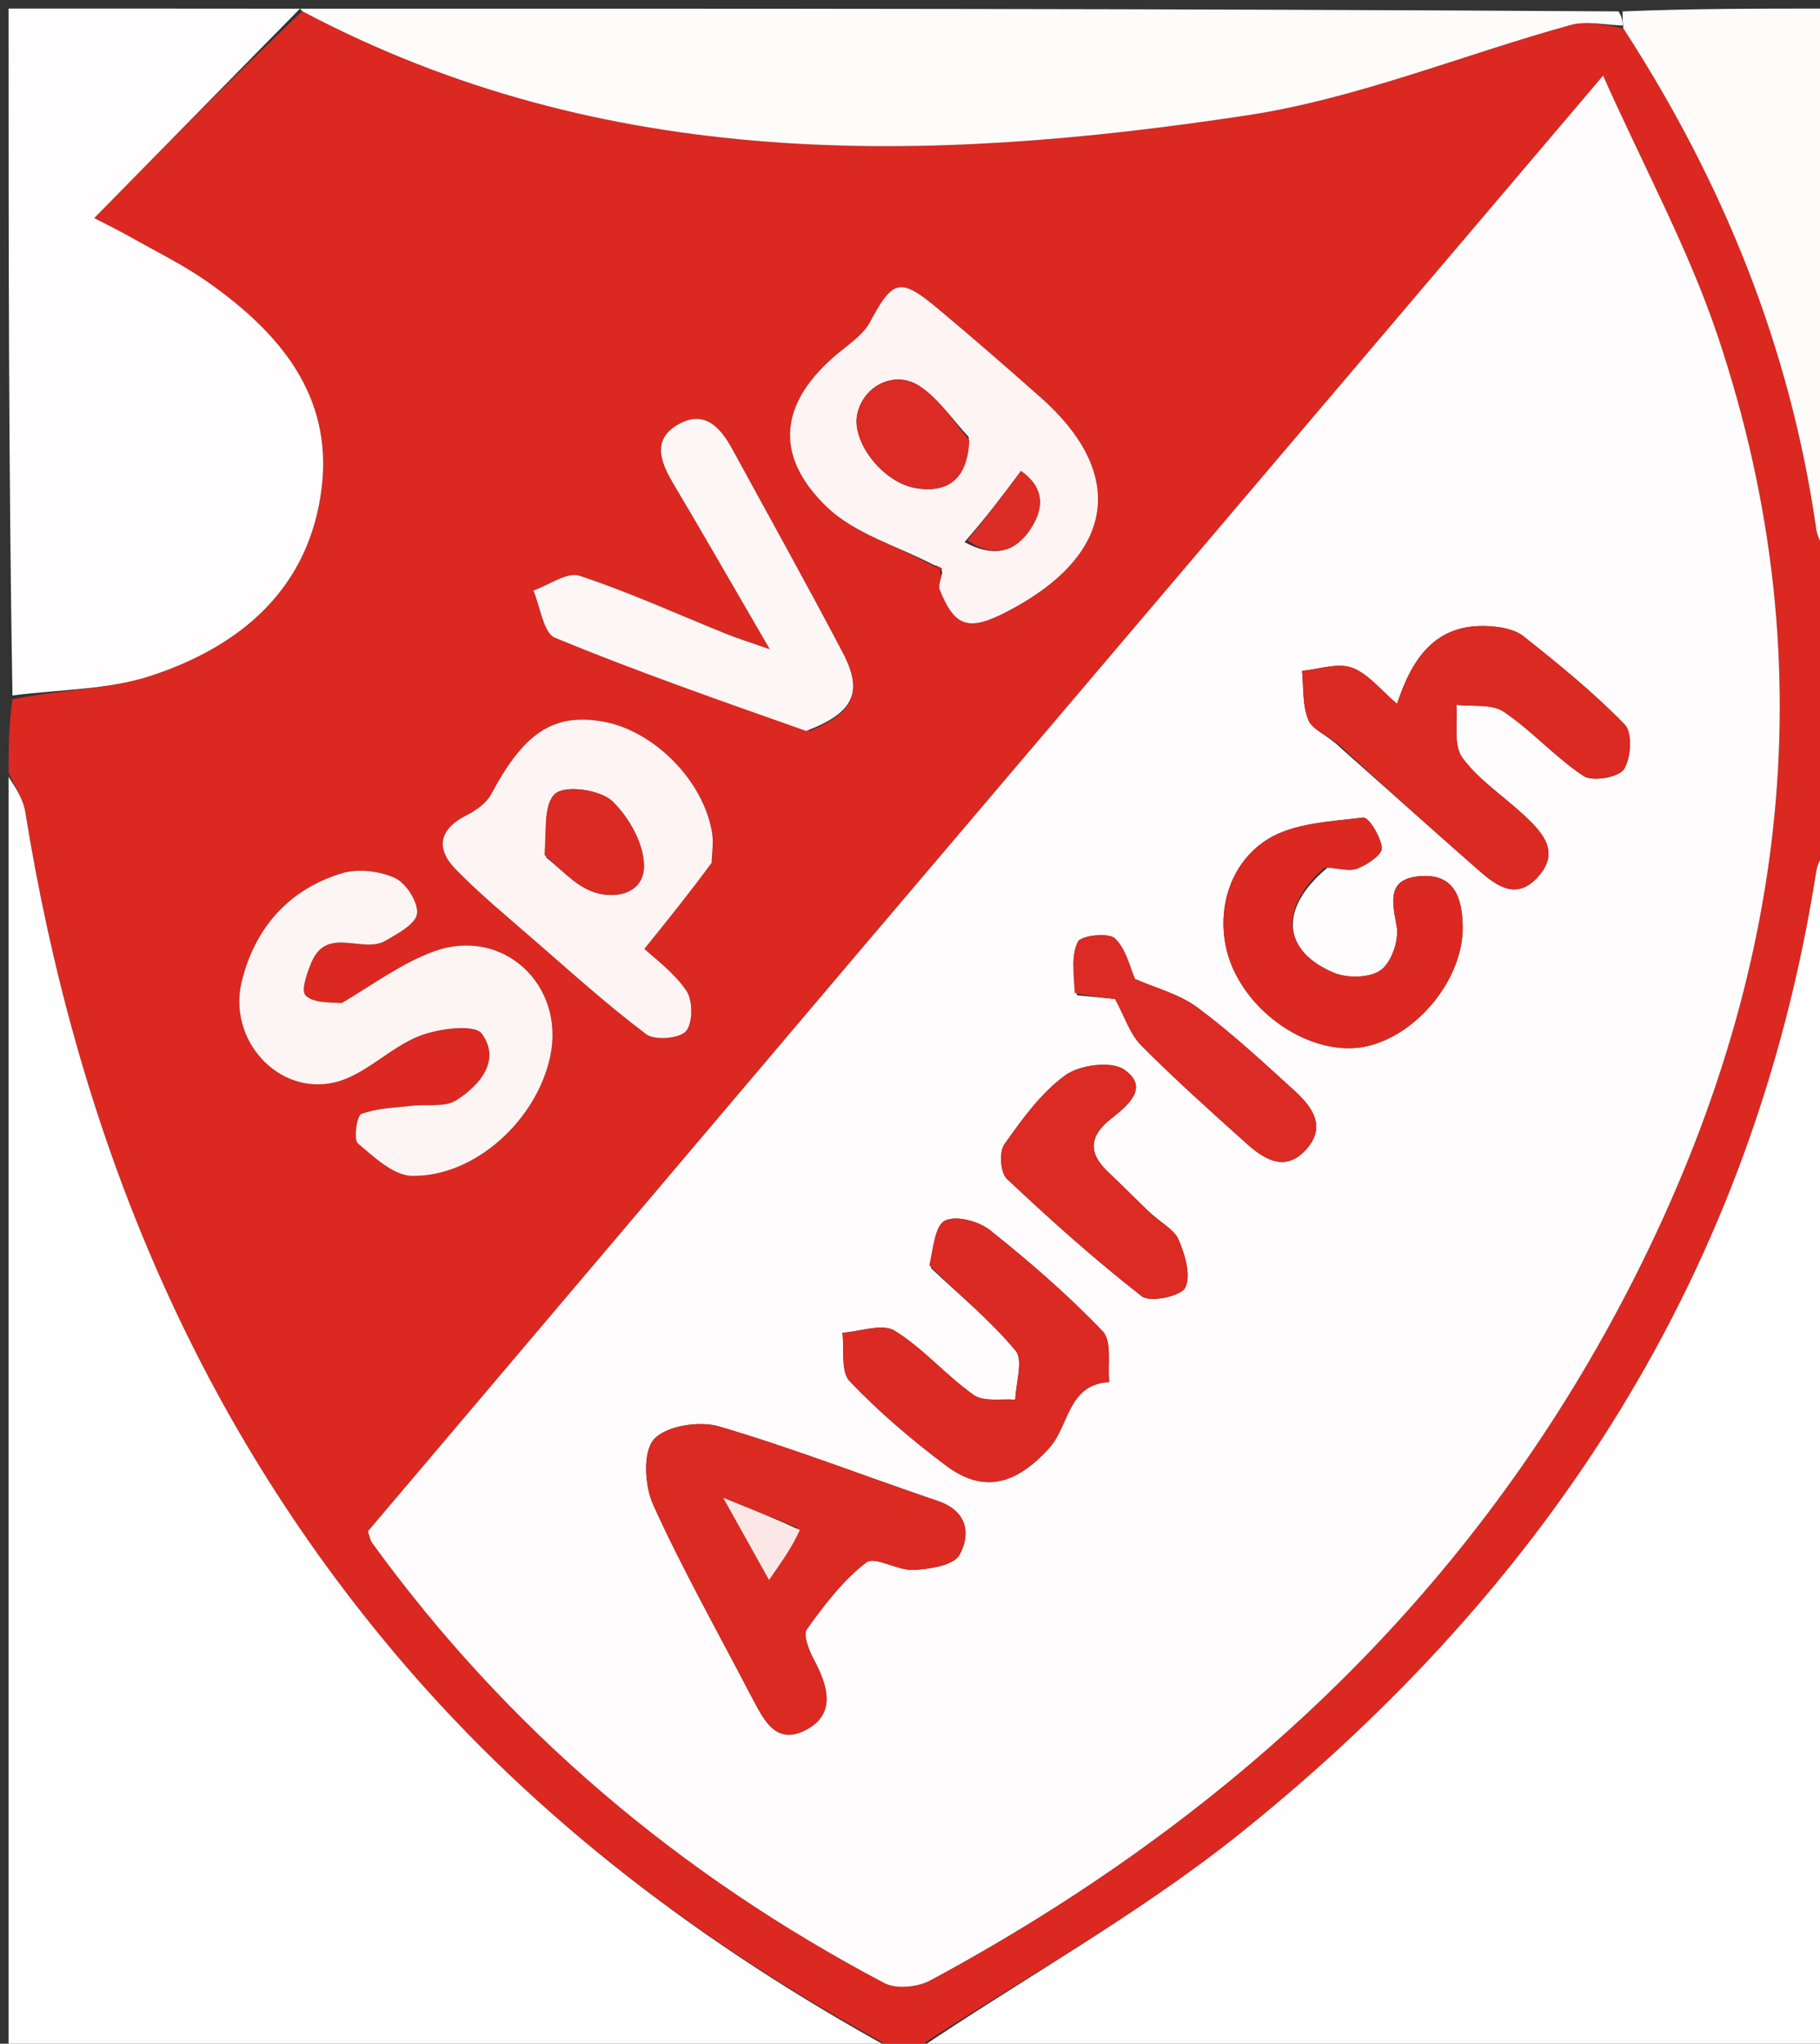 <?xml version="1.0" encoding="UTF-8"?>
<svg xmlns="http://www.w3.org/2000/svg" xmlns:xlink="http://www.w3.org/1999/xlink" version="1.1" id="Layer_1" x="0px" y="0px" width="100%" viewBox="0 0 212 238" xml:space="preserve">
<rect x="0" y="0" width="212" height="238" fill="#333333" stroke="none"/>
<path fill="#DB2820" opacity="1" stroke="none" d=" M1,90   C1,87.299 1,84.598 1.45,81.436   C7.133,80.271 12.613,80.324 17.547,78.708   C28.113,75.247 36.061,68.477 37.473,56.788   C38.78,45.969 32.46,38.655 24.199,32.843   C21.366,30.85 18.213,29.31 15.185,27.598   C13.821,26.827 12.407,26.142 10.976,25.398   C19.17,17.059 27.059,9.03 35.207,1.305   C70.501,19.991 107.782,19.119 145.271,13.43   C158.063,11.489 170.365,6.383 182.943,2.912   C184.818,2.395 186.981,2.922 189.094,3.302   C200.801,21.363 208.548,40.577 211.565,61.632   C211.732,62.799 212.507,63.879 213,65   C213,65.444 213,65.889 212.631,66.856   C212.225,69.859 212.189,72.339 212.115,75.294   C212.095,79.9 212.113,84.031 212.118,88.555   C212.404,90.632 212.702,92.316 213,94   C213,95.389 213,96.778 212.619,98.691   C212.004,100.003 211.676,100.774 211.549,101.578   C204.268,147.888 180.557,184.555 144.535,213.449   C132.561,223.052 118.893,230.543 106,239   C105.556,239 105.111,239 104.262,238.658   C82.129,226.645 62.658,212.109 46.591,193.243   C22.253,164.663 8.869,131.255 2.938,94.53   C2.684,92.957 1.663,91.507 1,90  M109.254,66.189   C109.406,66.299 109.558,66.41 109.619,67.194   C109.553,67.682 109.291,68.25 109.45,68.647   C111.333,73.323 113.003,73.669 118.469,70.59   C129.954,64.122 131.022,54.984 121.264,46.328   C117.302,42.815 113.305,39.338 109.242,35.944   C104.82,32.25 104.005,32.549 101.319,37.541   C100.543,38.984 98.956,40.032 97.633,41.131   C90.9,46.723 89.977,52.882 96.25,58.976   C99.547,62.179 104.579,63.597 109.254,66.189  M99.257,111.765   C80.411,134.005 61.566,156.246 42.851,178.333   C43.097,179.03 43.14,179.388 43.325,179.643   C59.153,201.478 79.233,218.401 103.022,230.943   C104.396,231.667 106.909,231.413 108.361,230.63   C142.701,212.127 170.374,186.615 188.761,151.942   C207.833,115.977 213.251,78.279 200.068,39.071   C196.68,28.994 191.511,19.516 186.733,8.807   C156.968,43.849 128.351,77.539 99.257,111.765  M39.573,117.091   C38.191,116.739 36.386,116.776 35.576,115.897   C35.046,115.322 35.757,113.338 36.255,112.126   C38.049,107.762 42.222,111.091 44.874,109.565   C46.313,108.737 48.426,107.607 48.575,106.408   C48.737,105.089 47.308,102.85 46.003,102.249   C44.206,101.421 41.688,101.135 39.807,101.703   C33.589,103.582 29.659,108.144 28.157,114.306   C26.509,121.068 32.361,127.577 38.965,126.055   C42.475,125.246 45.361,122.02 48.831,120.651   C51.067,119.77 55.282,119.232 56.115,120.368   C58.393,123.478 55.894,126.4 53.138,128.139   C51.799,128.984 49.681,128.571 47.922,128.779   C45.954,129.012 43.894,129.044 42.089,129.73   C41.551,129.934 41.168,132.714 41.694,133.161   C43.565,134.751 45.84,136.899 47.994,136.935   C55.34,137.058 62.569,130.395 64.104,122.956   C65.814,114.667 58.575,107.925 50.618,110.773   C46.891,112.108 43.569,114.578 39.573,117.091  M82.959,100.083   C82.967,99.089 83.108,98.075 82.961,97.105   C82.037,90.983 76.168,85.028 70.138,84.014   C64.422,83.052 61.006,85.37 57.228,92.472   C56.673,93.515 55.469,94.38 54.367,94.932   C51.141,96.55 50.705,98.801 53.087,101.238   C55.943,104.16 59.115,106.778 62.207,109.463   C66.505,113.195 70.735,117.025 75.276,120.438   C76.271,121.185 79.149,120.952 79.903,120.082   C80.723,119.136 80.716,116.478 79.936,115.352   C78.403,113.142 76.085,111.476 75.058,110.502   C77.751,107.161 80.284,104.019 82.959,100.083  M94.318,85.116   C99.444,83.018 100.586,80.632 98.174,76.029   C94.016,68.095 89.642,60.274 85.356,52.407   C83.98,49.881 82.161,47.682 79.07,49.39   C75.967,51.105 76.872,53.695 78.381,56.234   C81.993,62.313 85.506,68.452 89.666,75.61   C87.259,74.766 85.909,74.351 84.603,73.825   C78.913,71.53 73.312,68.969 67.499,67.051   C66.055,66.575 63.937,68.143 62.128,68.771   C62.948,70.671 63.295,73.721 64.664,74.285   C74.155,78.189 83.859,81.576 94.318,85.116  z"></path>
<path fill="#FFFEFE" opacity="1" stroke="none" d=" M1,90.469   C1.663,91.507 2.684,92.957 2.938,94.53   C8.869,131.255 22.253,164.663 46.591,193.243   C62.658,212.109 82.129,226.645 103.929,238.658   C69.726,239 35.453,239 1,239   C1,189.646 1,140.292 1,90.469  z"></path>
<path fill="#FFFEFE" opacity="1" stroke="none" d=" M106.469,239   C118.893,230.543 132.561,223.052 144.535,213.449   C180.557,184.555 204.268,147.888 211.549,101.578   C211.676,100.774 212.004,100.003 212.619,99.108   C213,145.584 213,192.168 213,239   C177.646,239 142.292,239 106.469,239  z"></path>
<path fill="#FFFDFD" opacity="1" stroke="none" d=" M34.948,1.001   C27.059,9.03 19.17,17.059 10.976,25.398   C12.407,26.142 13.821,26.827 15.185,27.598   C18.213,29.31 21.366,30.85 24.199,32.843   C32.46,38.655 38.78,45.969 37.473,56.788   C36.061,68.477 28.113,75.247 17.547,78.708   C12.613,80.324 7.133,80.271 1.45,80.988   C1,54.436 1,27.872 1,1   C12.019,1 23.041,1 34.52,1.013   C34.978,1.026 34.948,1.001 34.948,1.001  z"></path>
<path fill="#FEFBFB" opacity="1" stroke="none" d=" M35.207,1.305   C34.948,1.001 34.978,1.026 34.989,1.013   C86.021,1 137.042,1 188.533,1.328   C189.005,2.092 189.008,2.529 189.01,2.966   C186.981,2.922 184.818,2.395 182.943,2.912   C170.365,6.383 158.063,11.489 145.271,13.43   C107.782,19.119 70.501,19.991 35.207,1.305  z"></path>
<path fill="#FEFBFB" opacity="1" stroke="none" d=" M189.094,3.302   C189.008,2.529 189.005,2.092 189.001,1.328   C196.96,1 204.92,1 213,1   C213,22.021 213,43.042 213,64.531   C212.507,63.879 211.732,62.799 211.565,61.632   C208.548,40.577 200.801,21.363 189.094,3.302  z"></path>
<path fill="#DD3933" opacity="1" stroke="none" d=" M212.131,88.162   C212.113,84.031 212.095,79.9 212.326,75.34   C212.575,74.912 213,75 213,75   C213,79.025 213,83.05 212.782,87.576   C212.565,88.076 212.131,88.162 212.131,88.162  z"></path>
<path fill="#E3645F" opacity="1" stroke="none" d=" M213,74.556   C213,75 212.575,74.912 212.364,74.866   C212.189,72.339 212.225,69.859 212.631,67.189   C213,69.371 213,71.741 213,74.556  z"></path>
<path fill="#E36661" opacity="1" stroke="none" d=" M212.118,88.555   C212.131,88.162 212.565,88.076 212.782,88.038   C213,89.714 213,91.429 213,93.572   C212.702,92.316 212.404,90.632 212.118,88.555  z"></path>
<path fill="#FEFCFC" opacity="1" stroke="none" d=" M99.495,111.497   C128.351,77.539 156.968,43.849 186.733,8.807   C191.511,19.516 196.68,28.994 200.068,39.071   C213.251,78.279 207.833,115.977 188.761,151.942   C170.374,186.615 142.701,212.127 108.361,230.63   C106.909,231.413 104.396,231.667 103.022,230.943   C79.233,218.401 59.153,201.478 43.325,179.643   C43.14,179.388 43.097,179.03 42.851,178.333   C61.566,156.246 80.411,134.005 99.495,111.497  M87.338,197.205   C88.78,199.814 90.097,203.425 93.878,201.456   C97.419,199.611 96.437,196.32 94.814,193.294   C94.238,192.218 93.507,190.393 93.985,189.728   C96.012,186.906 98.193,184.035 100.908,181.952   C101.907,181.185 104.557,182.924 106.418,182.826   C108.291,182.728 111.08,182.301 111.763,181.072   C113.087,178.686 112.704,175.971 109.256,174.803   C100.743,171.918 92.351,168.639 83.737,166.111   C81.441,165.437 77.546,166.052 76.164,167.631   C74.865,169.116 75.09,173.028 76.082,175.223   C79.369,182.492 83.304,189.467 87.338,197.205  M156.228,87.147   C161.549,91.873 166.852,96.62 172.203,101.314   C174.284,103.14 176.622,104.897 179.118,102.148   C181.789,99.206 179.684,96.956 177.528,94.944   C175.12,92.696 172.23,90.829 170.331,88.226   C169.275,86.778 169.812,84.168 169.63,82.081   C171.499,82.308 173.767,81.943 175.157,82.88   C178.448,85.098 181.155,88.187 184.463,90.372   C185.5,91.057 188.537,90.53 189.16,89.578   C189.998,88.298 190.161,85.31 189.254,84.378   C185.624,80.647 181.545,77.331 177.452,74.088   C176.4,73.255 174.703,72.981 173.281,72.914   C167.159,72.628 164.471,76.714 162.733,81.964   C160.828,80.364 159.371,78.436 157.467,77.753   C155.793,77.152 153.619,77.946 151.666,78.123   C151.871,80.062 151.686,82.168 152.419,83.881   C152.913,85.035 154.706,85.632 156.228,87.147  M108.447,147.679   C111.782,150.841 115.385,153.779 118.297,157.292   C119.227,158.414 118.324,161.056 118.26,163.002   C116.627,162.859 114.595,163.281 113.436,162.464   C110.202,160.183 107.552,157.026 104.207,154.969   C102.772,154.086 100.189,155.071 98.127,155.207   C98.367,157.13 97.902,159.725 98.977,160.852   C102.396,164.442 106.226,167.701 110.203,170.68   C114.59,173.966 118.382,172.868 122.226,168.621   C124.542,166.064 124.374,161.177 129.21,160.954   C129.001,158.94 129.554,156.199 128.448,155.04   C124.402,150.8 119.924,146.935 115.336,143.271   C114.023,142.222 111.398,141.515 110.093,142.143   C108.908,142.713 108.698,145.312 108.447,147.679  M154.677,101.009   C155.833,101.085 157.123,101.517 158.11,101.145   C159.263,100.71 161.019,99.505 160.96,98.757   C160.858,97.462 159.417,95.128 158.786,95.207   C154.978,95.684 150.673,95.828 147.605,97.773   C142.393,101.076 141.243,108.096 143.878,113.337   C146.885,119.318 153.905,123.147 159.393,121.799   C165.304,120.347 170.476,113.809 170.38,107.896   C170.327,104.591 169.422,101.714 165.431,102.033   C161.537,102.344 162.152,104.939 162.69,107.865   C162.984,109.469 162.102,112.045 160.853,112.965   C159.592,113.894 156.959,113.947 155.386,113.288   C149.379,110.774 148.889,105.793 154.677,101.009  M133.666,140.953   C132.123,139.449 130.595,137.928 129.033,136.444   C126.69,134.219 126.916,132.252 129.422,130.276   C131.347,128.757 133.96,126.653 130.947,124.561   C129.45,123.522 125.753,124.008 124.086,125.223   C121.251,127.29 119.048,130.349 116.985,133.276   C116.365,134.156 116.534,136.574 117.287,137.283   C122.348,142.047 127.536,146.703 133.016,150.966   C133.973,151.71 137.572,150.948 138.058,149.954   C138.755,148.531 138.031,146.121 137.299,144.391   C136.793,143.195 135.25,142.436 133.666,140.953  M125.457,115.906   C127.223,116.078 128.989,116.249 129.886,116.336   C131.016,118.404 131.623,120.423 132.933,121.742   C136.873,125.707 141.046,129.444 145.211,133.178   C147.3,135.051 149.751,136.547 152.161,133.841   C154.561,131.146 152.796,128.845 150.736,126.974   C147.079,123.654 143.446,120.27 139.489,117.336   C137.357,115.755 134.574,115.052 132.207,114.007   C131.638,112.743 131.196,110.546 129.867,109.283   C129.124,108.578 125.926,108.937 125.557,109.676   C124.757,111.277 125.065,113.431 125.457,115.906  z"></path>
<path fill="#FDF4F3" opacity="1" stroke="none" d=" M108.827,65.821   C104.579,63.597 99.547,62.179 96.25,58.976   C89.977,52.882 90.9,46.723 97.633,41.131   C98.956,40.032 100.543,38.984 101.319,37.541   C104.005,32.549 104.82,32.25 109.242,35.944   C113.305,39.338 117.302,42.815 121.264,46.328   C131.022,54.984 129.954,64.122 118.469,70.59   C113.003,73.669 111.333,73.323 109.45,68.647   C109.291,68.25 109.553,67.682 109.76,66.633   C109.542,65.989 109.185,65.905 108.827,65.821  M112.844,50.898   C110.979,48.903 109.387,46.504 107.182,45.011   C104.25,43.026 100.538,44.919 99.85,48.267   C99.191,51.478 102.841,56.236 106.746,56.853   C110.602,57.461 112.743,55.607 112.844,50.898  M112.35,63.129   C115.324,64.724 117.965,64.713 120.027,61.613   C121.95,58.723 121.254,56.483 118.929,54.853   C116.862,57.611 114.937,60.18 112.35,63.129  z"></path>
<path fill="#FDF4F4" opacity="1" stroke="none" d=" M39.819,116.813   C43.569,114.578 46.891,112.108 50.618,110.773   C58.575,107.925 65.814,114.667 64.104,122.956   C62.569,130.395 55.34,137.058 47.994,136.935   C45.84,136.899 43.565,134.751 41.694,133.161   C41.168,132.714 41.551,129.934 42.089,129.73   C43.894,129.044 45.954,129.012 47.922,128.779   C49.681,128.571 51.799,128.984 53.138,128.139   C55.894,126.4 58.393,123.478 56.115,120.368   C55.282,119.232 51.067,119.77 48.831,120.651   C45.361,122.02 42.475,125.246 38.965,126.055   C32.361,127.577 26.509,121.068 28.157,114.306   C29.659,108.144 33.589,103.582 39.807,101.703   C41.688,101.135 44.206,101.421 46.003,102.249   C47.308,102.85 48.737,105.089 48.575,106.408   C48.426,107.607 46.313,108.737 44.874,109.565   C42.222,111.091 38.049,107.762 36.255,112.126   C35.757,113.338 35.046,115.322 35.576,115.897   C36.386,116.776 38.191,116.739 39.819,116.813  z"></path>
<path fill="#FDF4F3" opacity="1" stroke="none" d=" M82.888,100.48   C80.284,104.019 77.751,107.161 75.058,110.502   C76.085,111.476 78.403,113.142 79.936,115.352   C80.716,116.478 80.723,119.136 79.903,120.082   C79.149,120.952 76.271,121.185 75.276,120.438   C70.735,117.025 66.505,113.195 62.207,109.463   C59.115,106.778 55.943,104.16 53.087,101.238   C50.705,98.801 51.141,96.55 54.367,94.932   C55.469,94.38 56.673,93.515 57.228,92.472   C61.006,85.37 64.422,83.052 70.138,84.014   C76.168,85.028 82.037,90.983 82.961,97.105   C83.108,98.075 82.967,99.089 82.888,100.48  M63.636,99.877   C65.318,101.189 66.827,102.91 68.724,103.714   C71.473,104.878 74.878,104.111 75.005,101.048   C75.112,98.457 73.304,95.198 71.321,93.31   C69.926,91.983 65.932,91.395 64.701,92.414   C63.285,93.586 63.635,96.891 63.636,99.877  z"></path>
<path fill="#FDF6F6" opacity="1" stroke="none" d=" M93.906,85.122   C83.859,81.576 74.155,78.189 64.664,74.285   C63.295,73.721 62.948,70.671 62.128,68.771   C63.937,68.143 66.055,66.575 67.499,67.051   C73.312,68.969 78.913,71.53 84.603,73.825   C85.909,74.351 87.259,74.766 89.666,75.61   C85.506,68.452 81.993,62.313 78.381,56.234   C76.872,53.695 75.967,51.105 79.07,49.39   C82.161,47.682 83.98,49.881 85.356,52.407   C89.642,60.274 94.016,68.095 98.174,76.029   C100.586,80.632 99.444,83.018 93.906,85.122  z"></path>
<path fill="#DB2A22" opacity="1" stroke="none" d=" M87.164,196.88   C83.304,189.467 79.369,182.492 76.082,175.223   C75.09,173.028 74.865,169.116 76.164,167.631   C77.546,166.052 81.441,165.437 83.737,166.111   C92.351,168.639 100.743,171.918 109.256,174.803   C112.704,175.971 113.087,178.686 111.763,181.072   C111.08,182.301 108.291,182.728 106.418,182.826   C104.557,182.924 101.907,181.185 100.908,181.952   C98.193,184.035 96.012,186.906 93.985,189.728   C93.507,190.393 94.238,192.218 94.814,193.294   C96.437,196.32 97.419,199.611 93.878,201.456   C90.097,203.425 88.78,199.814 87.164,196.88  M92.88,177.895   C90.402,176.9 87.924,175.905 84.241,174.425   C86.407,178.31 87.81,180.826 89.581,184.001   C91.213,181.659 92.33,180.055 92.88,177.895  z"></path>
<path fill="#DB2A22" opacity="1" stroke="none" d=" M156.072,86.813   C154.706,85.632 152.913,85.035 152.419,83.881   C151.686,82.168 151.871,80.062 151.666,78.123   C153.619,77.946 155.793,77.152 157.467,77.753   C159.371,78.436 160.828,80.364 162.733,81.964   C164.471,76.714 167.159,72.628 173.281,72.914   C174.703,72.981 176.4,73.255 177.452,74.088   C181.545,77.331 185.624,80.647 189.254,84.378   C190.161,85.31 189.998,88.298 189.16,89.578   C188.537,90.53 185.5,91.057 184.463,90.372   C181.155,88.187 178.448,85.098 175.157,82.88   C173.767,81.943 171.499,82.308 169.63,82.081   C169.812,84.168 169.275,86.778 170.331,88.226   C172.23,90.829 175.12,92.696 177.528,94.944   C179.684,96.956 181.789,99.206 179.118,102.148   C176.622,104.897 174.284,103.14 172.203,101.314   C166.852,96.62 161.549,91.873 156.072,86.813  z"></path>
<path fill="#DB2A23" opacity="1" stroke="none" d=" M108.253,147.348   C108.698,145.312 108.908,142.713 110.093,142.143   C111.398,141.515 114.023,142.222 115.336,143.271   C119.924,146.935 124.402,150.8 128.448,155.04   C129.554,156.199 129.001,158.94 129.21,160.954   C124.374,161.177 124.542,166.064 122.226,168.621   C118.382,172.868 114.59,173.966 110.203,170.68   C106.226,167.701 102.396,164.442 98.977,160.852   C97.902,159.725 98.367,157.13 98.127,155.207   C100.189,155.071 102.772,154.086 104.207,154.969   C107.552,157.026 110.202,160.183 113.436,162.464   C114.595,163.281 116.627,162.859 118.26,163.002   C118.324,161.056 119.227,158.414 118.297,157.292   C115.385,153.779 111.782,150.841 108.253,147.348  z"></path>
<path fill="#DB2921" opacity="1" stroke="none" d=" M154.292,101.037   C148.889,105.793 149.379,110.774 155.386,113.288   C156.959,113.947 159.592,113.894 160.853,112.965   C162.102,112.045 162.984,109.469 162.69,107.865   C162.152,104.939 161.537,102.344 165.431,102.033   C169.422,101.714 170.327,104.591 170.38,107.896   C170.476,113.809 165.304,120.347 159.393,121.799   C153.905,123.147 146.885,119.318 143.878,113.337   C141.243,108.096 142.393,101.076 147.605,97.773   C150.673,95.828 154.978,95.684 158.786,95.207   C159.417,95.128 160.858,97.462 160.96,98.757   C161.019,99.505 159.263,100.71 158.11,101.145   C157.123,101.517 155.833,101.085 154.292,101.037  z"></path>
<path fill="#DB2B23" opacity="1" stroke="none" d=" M133.918,141.217   C135.25,142.436 136.793,143.195 137.299,144.391   C138.031,146.121 138.755,148.531 138.058,149.954   C137.572,150.948 133.973,151.71 133.016,150.966   C127.536,146.703 122.348,142.047 117.287,137.283   C116.534,136.574 116.365,134.156 116.985,133.276   C119.048,130.349 121.251,127.29 124.086,125.223   C125.753,124.008 129.45,123.522 130.947,124.561   C133.96,126.653 131.347,128.757 129.422,130.276   C126.916,132.252 126.69,134.219 129.033,136.444   C130.595,137.928 132.123,139.449 133.918,141.217  z"></path>
<path fill="#DB2B24" opacity="1" stroke="none" d=" M125.188,115.633   C125.065,113.431 124.757,111.277 125.557,109.676   C125.926,108.937 129.124,108.578 129.867,109.283   C131.196,110.546 131.638,112.743 132.207,114.007   C134.574,115.052 137.357,115.755 139.489,117.336   C143.446,120.27 147.079,123.654 150.736,126.974   C152.796,128.845 154.561,131.146 152.161,133.841   C149.751,136.547 147.3,135.051 145.211,133.178   C141.046,129.444 136.873,125.707 132.933,121.742   C131.623,120.423 131.016,118.404 129.886,116.336   C128.989,116.249 127.223,116.078 125.188,115.633  z"></path>
<path fill="#DB2B24" opacity="1" stroke="none" d=" M112.901,51.277   C112.743,55.607 110.602,57.461 106.746,56.853   C102.841,56.236 99.191,51.478 99.85,48.267   C100.538,44.919 104.25,43.026 107.182,45.011   C109.387,46.504 110.979,48.903 112.901,51.277  z"></path>
<path fill="#DC2C26" opacity="1" stroke="none" d=" M112.681,62.939   C114.937,60.18 116.862,57.611 118.929,54.853   C121.254,56.483 121.95,58.723 120.027,61.613   C117.965,64.713 115.324,64.724 112.681,62.939  z"></path>
<path fill="#DB2820" opacity="1" stroke="none" d=" M109.041,66.005   C109.185,65.905 109.542,65.989 109.805,66.297   C109.558,66.41 109.406,66.299 109.041,66.005  z"></path>
<path fill="#DB2A22" opacity="1" stroke="none" d=" M63.427,99.574   C63.635,96.891 63.285,93.586 64.701,92.414   C65.932,91.395 69.926,91.983 71.321,93.31   C73.304,95.198 75.112,98.457 75.005,101.048   C74.878,104.111 71.473,104.878 68.724,103.714   C66.827,102.91 65.318,101.189 63.427,99.574  z"></path>
<path fill="#FBE7E6" opacity="1" stroke="none" d=" M93.164,178.174   C92.33,180.055 91.213,181.659 89.581,184.001   C87.81,180.826 86.407,178.31 84.241,174.425   C87.924,175.905 90.402,176.9 93.164,178.174  z"></path>
</svg>
